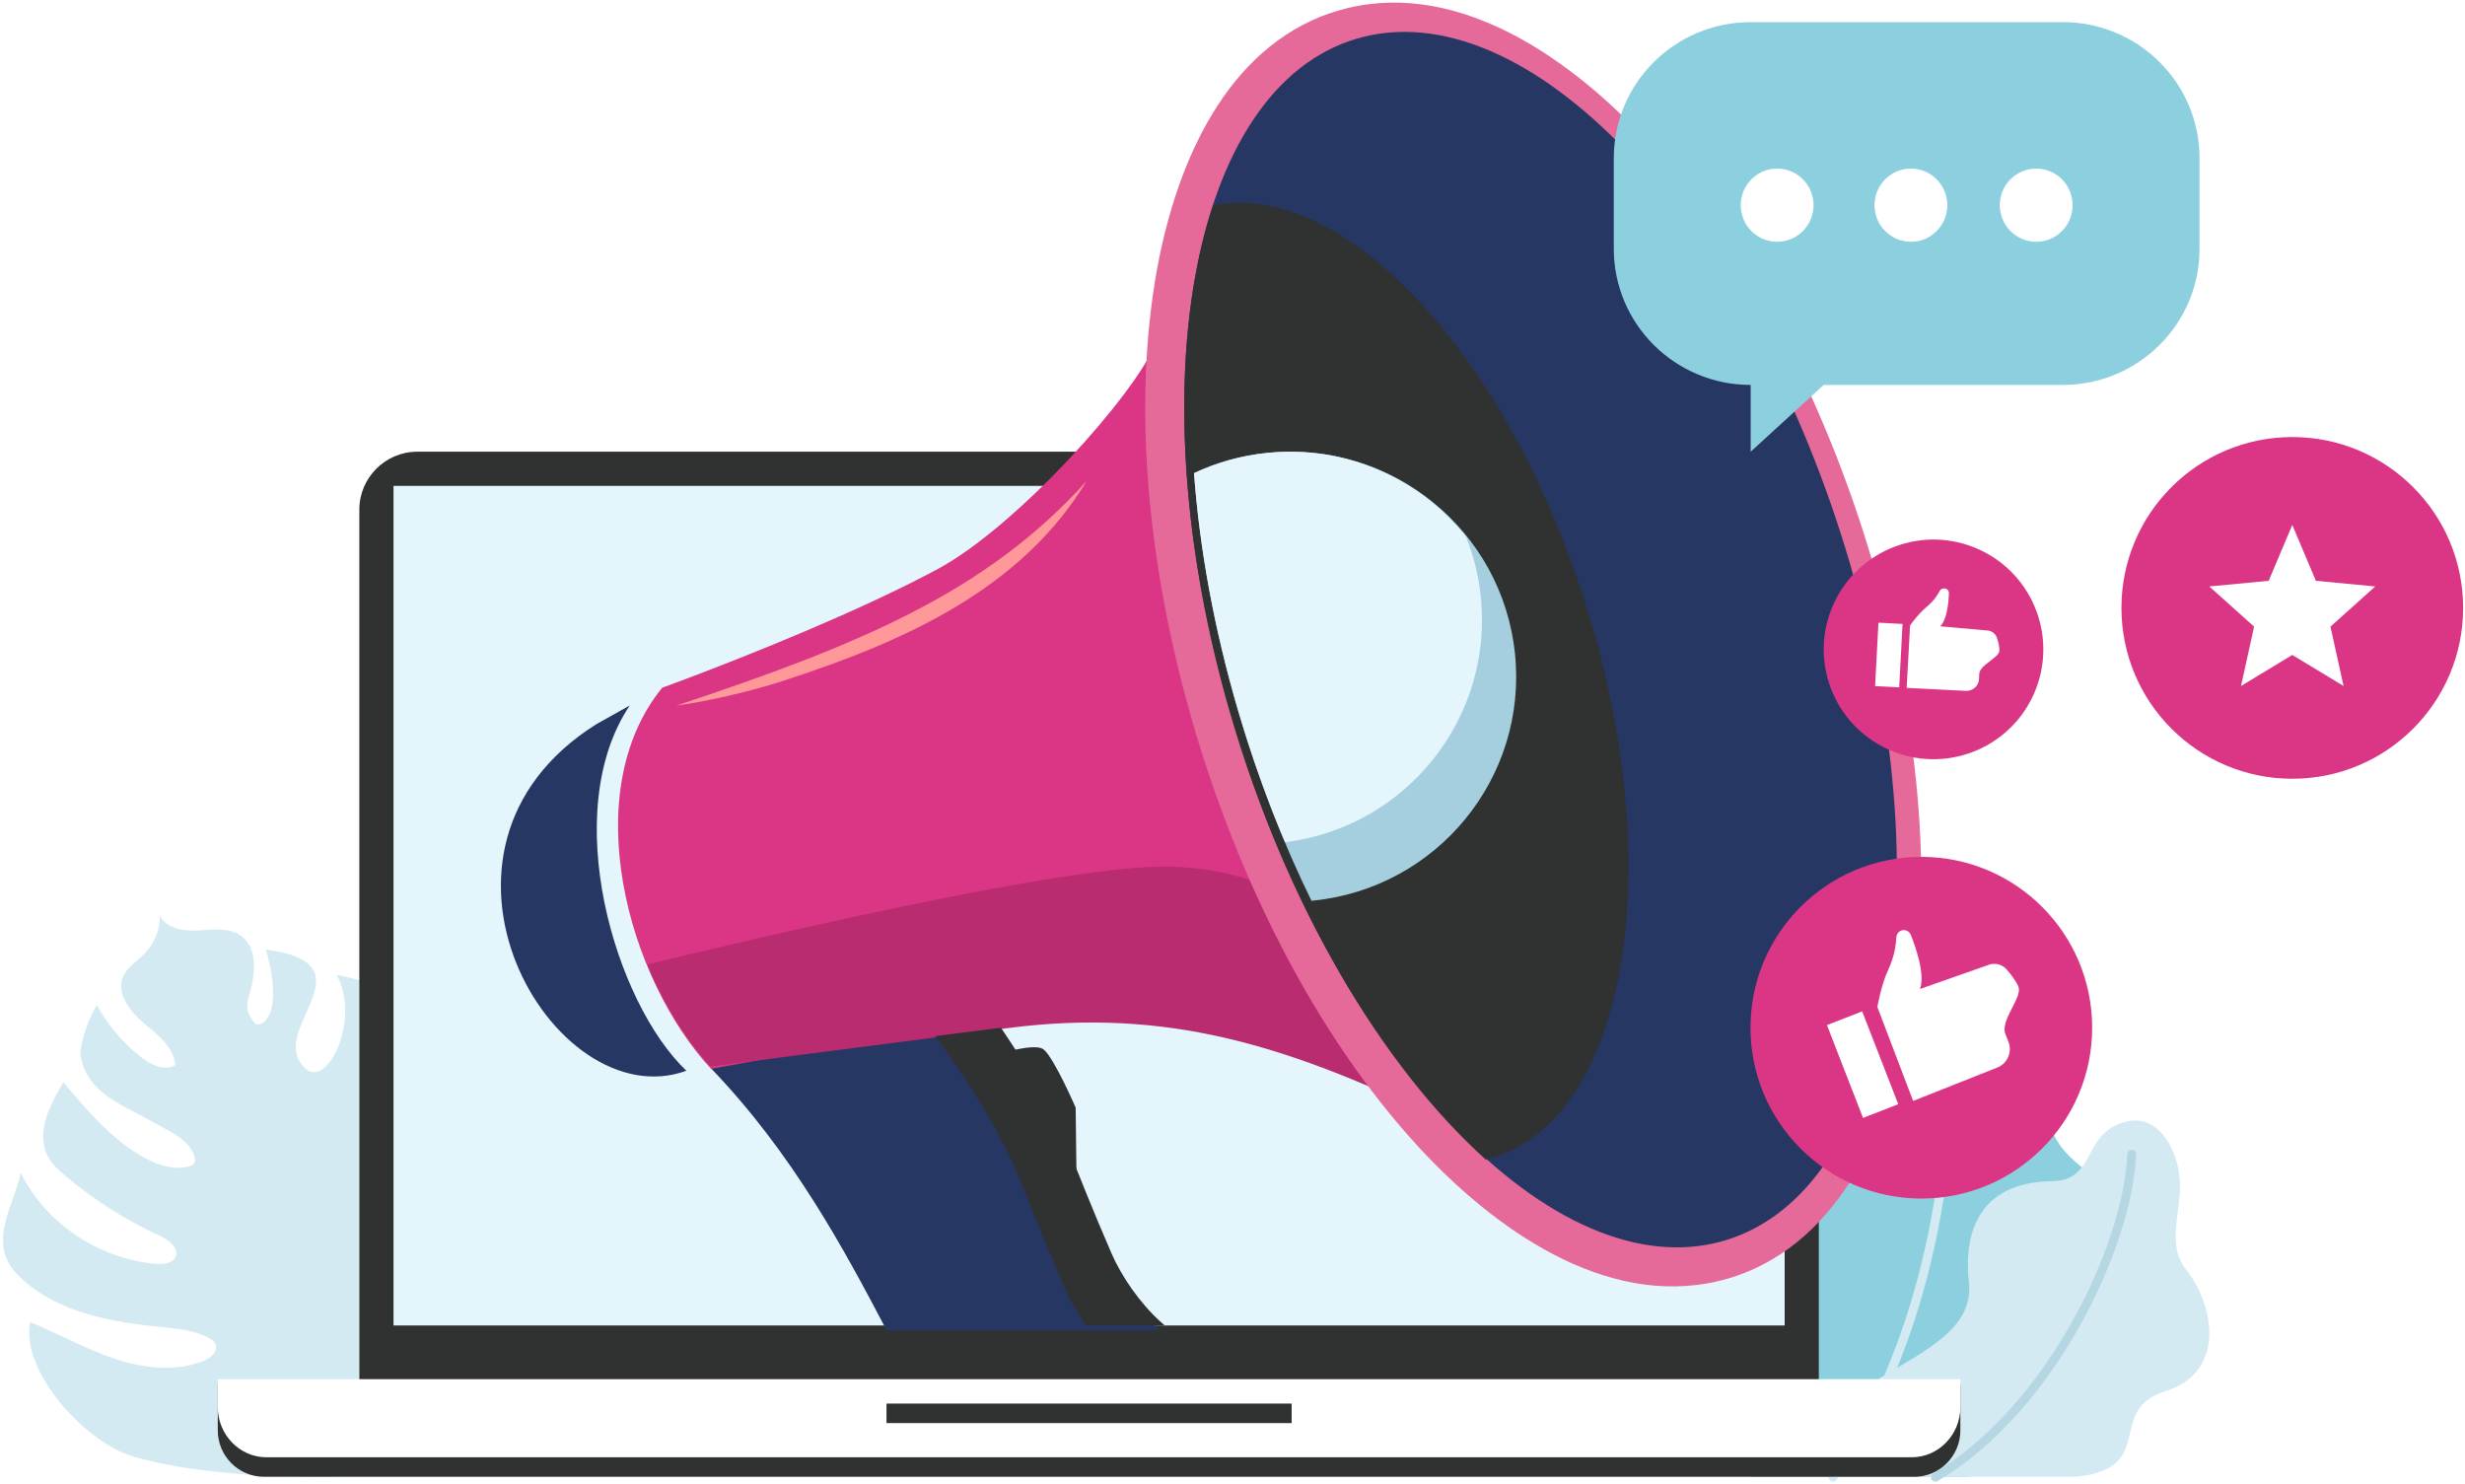 <svg xmlns="http://www.w3.org/2000/svg" width="505" height="304" viewBox="0 0 505 304">
    <g fill="none" fill-rule="evenodd">
        <g>
            <path fill="#FFF" d="M0 0H1920V10894H0z" transform="translate(-995 -2133)"/>
            <g>
                <g>
                    <path fill="#D4EAF2" fill-rule="nonzero" d="M111.595 293.727c-12.087 9.997-61.388 11.393-84.345 4.646-9.696-2.85-23.033-17.324-21.083-27.526 5.76 2.316 11.184 5.403 17.069 7.41 5.885 2.005 12.512 2.857 18.302.609 1.587-.615 3.334-2.147 2.568-3.62-.258-.499-.755-.83-1.253-1.11-2.911-1.627-6.385-1.936-9.732-2.268-10.104-1.012-20.778-2.885-28.263-9.519-1.426-1.262-2.725-2.71-3.47-4.434-2.434-5.612 1.556-11.699 2.872-17.649 5.024 10.254 15.904 17.6 27.602 18.635 1.531.136 3.425-.026 4.073-1.373.883-1.851-1.436-3.546-3.34-4.425-6.955-3.214-13.448-7.349-19.242-12.258-1.295-1.096-2.58-2.261-3.415-3.718-2.75-4.802.18-10.68 3.065-15.408 4.669 5.566 9.464 11.243 15.774 15.004 2.964 1.767 6.523 3.1 9.886 2.232.435-.114.893-.286 1.125-.657.226-.365.177-.83.072-1.24-.9-3.465-4.831-5.117-8.014-6.93-6.919-3.936-13.72-5.969-15.3-13.572-.438-2.105 1.55-8.022 3.307-10.651 2.225 4.04 5.277 7.655 8.924 10.573 2.019 1.617 4.904 3.055 7.122 1.708-.236-3.657-3.635-6.233-6.487-8.647-2.853-2.417-5.627-6.045-4.204-9.441.848-2.017 2.935-3.237 4.479-4.825 2.008-2.062 3.134-4.906 3.068-7.74 1.2 2.646 4.796 3.247 7.782 3.078 2.984-.166 6.275-.65 8.718 1.015 3.15 2.147 3.147 6.643 2.3 10.274-.85 3.63-1.73 4.63.562 7.623 1.018 1.324 6.386-.853 2.34-15.027 22.65 3.103-.416 16.699 8.151 24.435 4.515 4.073 11.309-10.111 6.382-19.185 0 0 19.716 2.769 15.47 15.46-4.246 12.688-10.275 12.418-7.71 18.986 2.564 6.568 13.572 1.337 15.361-18.752 0 0 17.956 14.006 12.974 21.592-4.985 7.587-13.628 14.868-27.439 18.345-5.718 1.442-3.268 10.404 5.908 6.266s20.396-7.434 27.24-23.45c0 0 15.364 21.508-5.912 26.743-3.343.823-17.148 2.758-15.98 8.175 1.168 5.42 17.459.992 25.025-5.755-.003.003 14.24 17.626-2.332 26.371" transform="translate(-995 -2133) translate(412 2133) translate(583)"/>
                    <path fill="#8CD0DF" fill-rule="nonzero" d="M358.723 302.53s-16.28-7.449-13.861-18.984c2.412-11.538 15.65-10.323 13.86-19.432-1.788-9.108-10.48-23.291-2.029-33.615 8.452-10.32 22.508-4.134 24.27-20.14 1.423-12.9 7.348-22.038 18.83-19.357 10.626 2.482 18.552 10.758 18.75 30.444.214 20.964 14.89 15.072 15.072 30.516.181 15.552-12.134 15.552-16.946 25.987-2.272 4.928 3.653 22.25-13.86 24.585h-44.086v-.004z" transform="translate(-995 -2133) translate(412 2133) translate(583)"/>
                    <path fill="#D4EAF2" fill-rule="nonzero" d="M398.124 199.529c0 .003.04.351.103 1.034.19 2.057.571 7.068.571 14.048.007 20.43-3.282 57.744-24.021 87.528-.286.407-.18.963.239 1.24.415.276.979.172 1.264-.231 21.071-30.305 24.33-67.926 24.337-88.537 0-9.394-.684-15.258-.687-15.287-.057-.488-.508-.84-1.006-.785-.498.059-.856.502-.8.99" transform="translate(-995 -2133) translate(412 2133) translate(583)"/>
                    <path fill="#D4EAF2" fill-rule="nonzero" d="M377.927 302.534s-2.566-14.308 7.056-20.134c9.618-5.825 19.445-10.358 18.378-19.745-1.066-9.388 1.558-20.465 16.974-20.675 9.527-.125 5.95-10.267 15.634-12.289 5.885-1.23 9.768 4.973 10.516 11.061.858 6.936-3.034 13.753 1.427 19.398 5.788 7.32 8.139 20.964-4.302 24.85-12.44 3.886-1.353 15.774-18.297 17.534h-47.386z" transform="translate(-995 -2133) translate(412 2133) translate(583)"/>
                    <path fill="#B5D7E3" fill-rule="nonzero" d="M435.813 236.392c-.329 9.095-4.382 22.041-11.314 34.391-6.929 12.36-16.733 24.143-28.442 31.086-.427.252-.569.803-.312 1.228.256.423.806.564 1.233.311 12.094-7.178 22.047-19.191 29.094-31.747 7.04-12.57 11.182-25.666 11.544-35.2.017-.494-.368-.91-.868-.927-.497-.02-.918.364-.935.858" transform="translate(-995 -2133) translate(412 2133) translate(583)"/>
                    <path fill="#2F3231" d="M85.489 92.534h275.255c6.53 0 11.873 5.333 11.873 11.851v181.297c0 6.519-5.343 11.852-11.873 11.852H85.49c-6.53 0-11.872-5.333-11.872-11.852V104.385c0-6.518 5.342-11.851 11.872-11.851" transform="translate(-995 -2133) translate(412 2133) translate(583)"/>
                    <path fill="#E4F5FB" fill-rule="nonzero" d="M80.617 99.534H365.617V271.534H80.617z" transform="translate(-995 -2133) translate(412 2133) translate(583)"/>
                    <path fill="#2F3231" d="M44.617 283.534h357v9.5c0 5.225-4.248 9.5-9.44 9.5H54.057c-5.192 0-9.44-4.275-9.44-9.5v-9.5z" transform="translate(-995 -2133) translate(412 2133) translate(583)"/>
                    <path fill="#FFF" d="M44.617 282.534h357v5.722c0 5.652-4.482 10.278-9.957 10.278H54.574c-5.479 0-9.957-4.626-9.957-10.278v-5.722z" transform="translate(-995 -2133) translate(412 2133) translate(583)"/>
                    <path fill="#2F3231" d="M181.617 287.534H264.617V291.534H181.617z" transform="translate(-995 -2133) translate(412 2133) translate(583)"/>
                    <path fill="#263764" d="M145.617 218.811c16.77 17.43 27.295 37.1 36.032 53.723h55.968c-.253-.23-.507-.456-.747-.675-4.32-3.893-8.091-9.562-10.035-14.097-8.582-20.014-9.059-24.458-16.66-37.312-10.12-17.115-18.96-25.916-18.96-25.916l-42.973 19.883-2.625 4.394z" transform="translate(-995 -2133) translate(412 2133) translate(583)"/>
                    <path fill="#DA3685" d="M236.674 70.534c-4.19 10.203-28.196 37.29-44.79 46.162-16.32 8.726-38.77 17.602-49.703 21.757-4.04 1.537-6.507 2.427-6.507 2.427-17.391 21.28-7.348 59.298 10.001 78.084l61.502-11.208c34.54-6.296 59.7 8.197 90.44 22.778l-2.468-80.132-36.387-74.382-22.088-5.486z" transform="translate(-995 -2133) translate(412 2133) translate(583)"/>
                    <path fill="#BA2C70" d="M132.617 197.57c3.325 8.04 7.82 15.327 12.958 20.91l61.007-7.88c32.656-4.22 56.779 3.814 85.035 16.934l-8.696-31.419c-2.609-.026-17.541-19.127-45.598-18.57-21.834.435-79.974 14.018-104.706 20.026" transform="translate(-995 -2133) translate(412 2133) translate(583)"/>
                    <path fill="#263764" d="M129.006 144.534c-14.622 21.85-3.034 60.91 11.61 74.818-27.309 9.931-59.571-45.258-18.361-71.048l6.751-3.77z" transform="translate(-995 -2133) translate(412 2133) translate(583)"/>
                    <path fill="#FF9898" d="M138.617 144.534c37.245-12.393 63.423-23.127 84-46-13.476 22.316-37.56 32.879-61.439 40.703-12.194 3.998-22.561 5.297-22.561 5.297" transform="translate(-995 -2133) translate(412 2133) translate(583)"/>
                    <path fill="#E56A9A" d="M276.11 1.643c23.498-5.6 46.297 11.007 61.315 27.257 21.793 23.575 37.263 55.759 46.226 86.32 8.355 28.485 12.738 61.204 8.048 90.725-3.244 20.411-12.073 44.65-32.262 53.954-2.348 1.081-4.795 1.929-7.31 2.525-23.498 5.601-46.297-11.007-61.319-27.257-21.793-23.572-37.262-55.759-46.225-86.32-8.356-28.485-12.739-61.206-8.049-90.725 3.244-20.41 12.073-44.65 32.262-53.953 2.352-1.079 4.798-1.926 7.313-2.526" transform="translate(-995 -2133) translate(412 2133) translate(583)"/>
                    <path fill="#263764" d="M279.604 7.482c35.06-8.415 79.61 40.083 99.498 108.32 19.888 68.235 7.588 130.368-27.473 138.784-35.06 8.411-79.61-40.083-99.498-108.316-19.887-68.239-7.588-130.376 27.473-138.788" transform="translate(-995 -2133) translate(412 2133) translate(583)"/>
                    <path fill="#2F3231" d="M304.374 237.534c-21.24-19.123-40.819-51.835-52.25-91.083-11.689-40.133-12.248-78.152-3.607-104.382 27.53-5.539 62.065 32.507 77.588 85.796 15.701 53.916 5.99 103.012-21.692 109.662l-.04.007z" transform="translate(-995 -2133) translate(412 2133) translate(583)"/>
                    <path fill="#A5CFDF" d="M268.678 184.534c-5.833-11.925-10.932-24.98-15.003-38.848-4.95-16.862-7.92-33.35-9.058-48.751 4.626-2.178 9.691-3.616 15.068-4.162 25.416-2.57 48.11 15.877 50.691 41.205 2.582 25.33-15.931 47.946-41.344 50.52l-.354.036z" transform="translate(-995 -2133) translate(412 2133) translate(583)"/>
                    <path fill="#E4F5FB" d="M263.266 172.534c-3.628-8.575-6.87-17.626-9.635-27.057-4.93-16.796-7.881-33.22-9.014-48.559 4.603-2.169 9.644-3.602 14.999-4.146 16.197-1.641 31.284 5.306 40.713 17.137 1.557 3.886 2.602 8.051 3.05 12.422 2.53 24.885-15.356 47.141-40.113 50.203" transform="translate(-995 -2133) translate(412 2133) translate(583)"/>
                    <path fill="#2F3231" d="M201.384 226.877c7.66 12.779 8.138 17.196 16.79 37.093 1.02 2.352 2.544 5.01 4.386 7.564h16.057c-.255-.228-.51-.453-.753-.671-4.353-3.87-8.154-9.506-10.113-14.014-8.649-19.897-9.13-24.314-16.79-37.093-2.041-3.408-4.033-6.483-5.91-9.222l-13.434 1.723c2.894 3.88 6.254 8.76 9.767 14.62" transform="translate(-995 -2133) translate(412 2133) translate(583)"/>
                    <path fill="#2F3231" d="M200.617 217.2s4.777 7.726 8.662 16.572c3.885 8.845 6.577 15.762 6.577 15.762l4.76-2.55-.248-20.08s-4.353-10.066-6.538-11.894c-2.185-1.827-13.213 2.19-13.213 2.19" transform="translate(-995 -2133) translate(412 2133) translate(583)"/>
                    <path fill="#8CD0DF" d="M358.661 4.534h63.911c15.489 0 28.045 12.482 28.045 27.877v18.57c0 15.398-12.556 27.877-28.045 27.877h-48.96L358.66 92.534V78.858c-15.488 0-28.044-12.48-28.044-27.877V32.41c0-15.395 12.556-27.877 28.044-27.877" transform="translate(-995 -2133) translate(412 2133) translate(583)"/>
                    <path fill="#FFF" fill-rule="nonzero" d="M384.025 42.034c0 4.142 3.34 7.5 7.458 7.5 4.123 0 7.46-3.358 7.46-7.5 0-4.139-3.34-7.5-7.46-7.5-4.117 0-7.458 3.358-7.458 7.5m33.131-7.5c4.117 0 7.46 3.358 7.46 7.5 0 4.142-3.34 7.5-7.46 7.5s-7.46-3.358-7.46-7.5c0-4.142 3.34-7.5 7.46-7.5zm-45.618 7.5c0 4.142-3.34 7.5-7.464 7.5-4.117 0-7.457-3.358-7.457-7.5 0-4.139 3.34-7.5 7.457-7.5 4.123 0 7.464 3.358 7.464 7.5z" transform="translate(-995 -2133) translate(412 2133) translate(583)"/>
                    <path fill="#DA3685" d="M393.617 175.534c19.33 0 35 15.669 35 35 0 19.33-15.67 35-35 35-19.331 0-35-15.67-35-35 .003-19.331 15.672-35 35-35" transform="translate(-995 -2133) translate(412 2133) translate(583)"/>
                    <path fill="#FFF" fill-rule="nonzero" d="M377.716 207.9L385.46 207.9 385.461 228.303 377.716 228.303z" transform="translate(-995 -2133) translate(412 2133) translate(583) rotate(-21.235 381.588 218.101)"/>
                    <path fill="#FFF" fill-rule="nonzero" d="M411.122 198.623c-.953-1.098-2.475-1.464-3.816-.933l-13.972 4.92c1.115-2.87-.823-8.46-1.867-11.089-.317-.798-1.199-1.193-1.987-.88-.57.224-.954.768-.983 1.388-.061 1.345-.358 3.88-1.641 6.594-1.49 3.152-2.24 7.682-2.24 7.682l7.323 19.229 17.27-6.848c2.088-.828 3.086-3.245 2.23-5.355-.2-.494-.407-1.009-.61-1.54-1.07-2.815 3.525-7.414 2.684-9.627-.423-1.117-1.467-2.476-2.39-3.54" transform="translate(-995 -2133) translate(412 2133) translate(583)"/>
                    <path fill="#DA3685" d="M469.617 89.534c19.33 0 35 15.669 35 35 0 19.33-15.67 35-35 35-19.331 0-35-15.67-35-35 0-19.331 15.669-35 35-35" transform="translate(-995 -2133) translate(412 2133) translate(583)"/>
                    <path fill="#FFF" d="M469.615 107.534L474.452 118.983 486.617 120.141 477.439 128.37 480.121 140.534 469.615 134.172 459.112 140.534 461.791 128.37 452.617 120.141 464.782 118.983z" transform="translate(-995 -2133) translate(412 2133) translate(583)"/>
                    <path fill="#DA3685" d="M405.354 112.524c11.328 5.1 16.375 18.42 11.272 29.748-5.104 11.328-18.42 16.373-29.748 11.272-11.328-5.1-16.372-18.42-11.272-29.744 5.104-11.332 18.423-16.38 29.748-11.276" transform="translate(-995 -2133) translate(412 2133) translate(583)"/>
                    <path fill="#FFF" fill-rule="nonzero" d="M380.452 131.717L393.466 131.717 393.466 136.658 380.452 136.658z" transform="translate(-995 -2133) translate(412 2133) translate(583) rotate(-86.991 386.96 134.187)"/>
                    <path fill="#FFF" fill-rule="nonzero" d="M409.116 130.677c-.278-.87-1.089-1.473-2.025-1.52l-9.617-.85c1.42-1.335 1.734-5 1.803-6.759.02-.535-.4-.987-.953-1.013-.397-.02-.77.186-.95.53-.39.743-1.234 2.1-2.71 3.303-1.714 1.395-3.352 3.765-3.352 3.765l-.695 12.781 12.089.616c1.46.074 2.69-1.033 2.734-2.447.01-.33.023-.677.043-1.03.102-1.87 4.05-3.277 4.13-4.746.04-.748-.225-1.787-.497-2.63" transform="translate(-995 -2133) translate(412 2133) translate(583)"/>
                </g>
            </g>
        </g>
    </g>
</svg>

